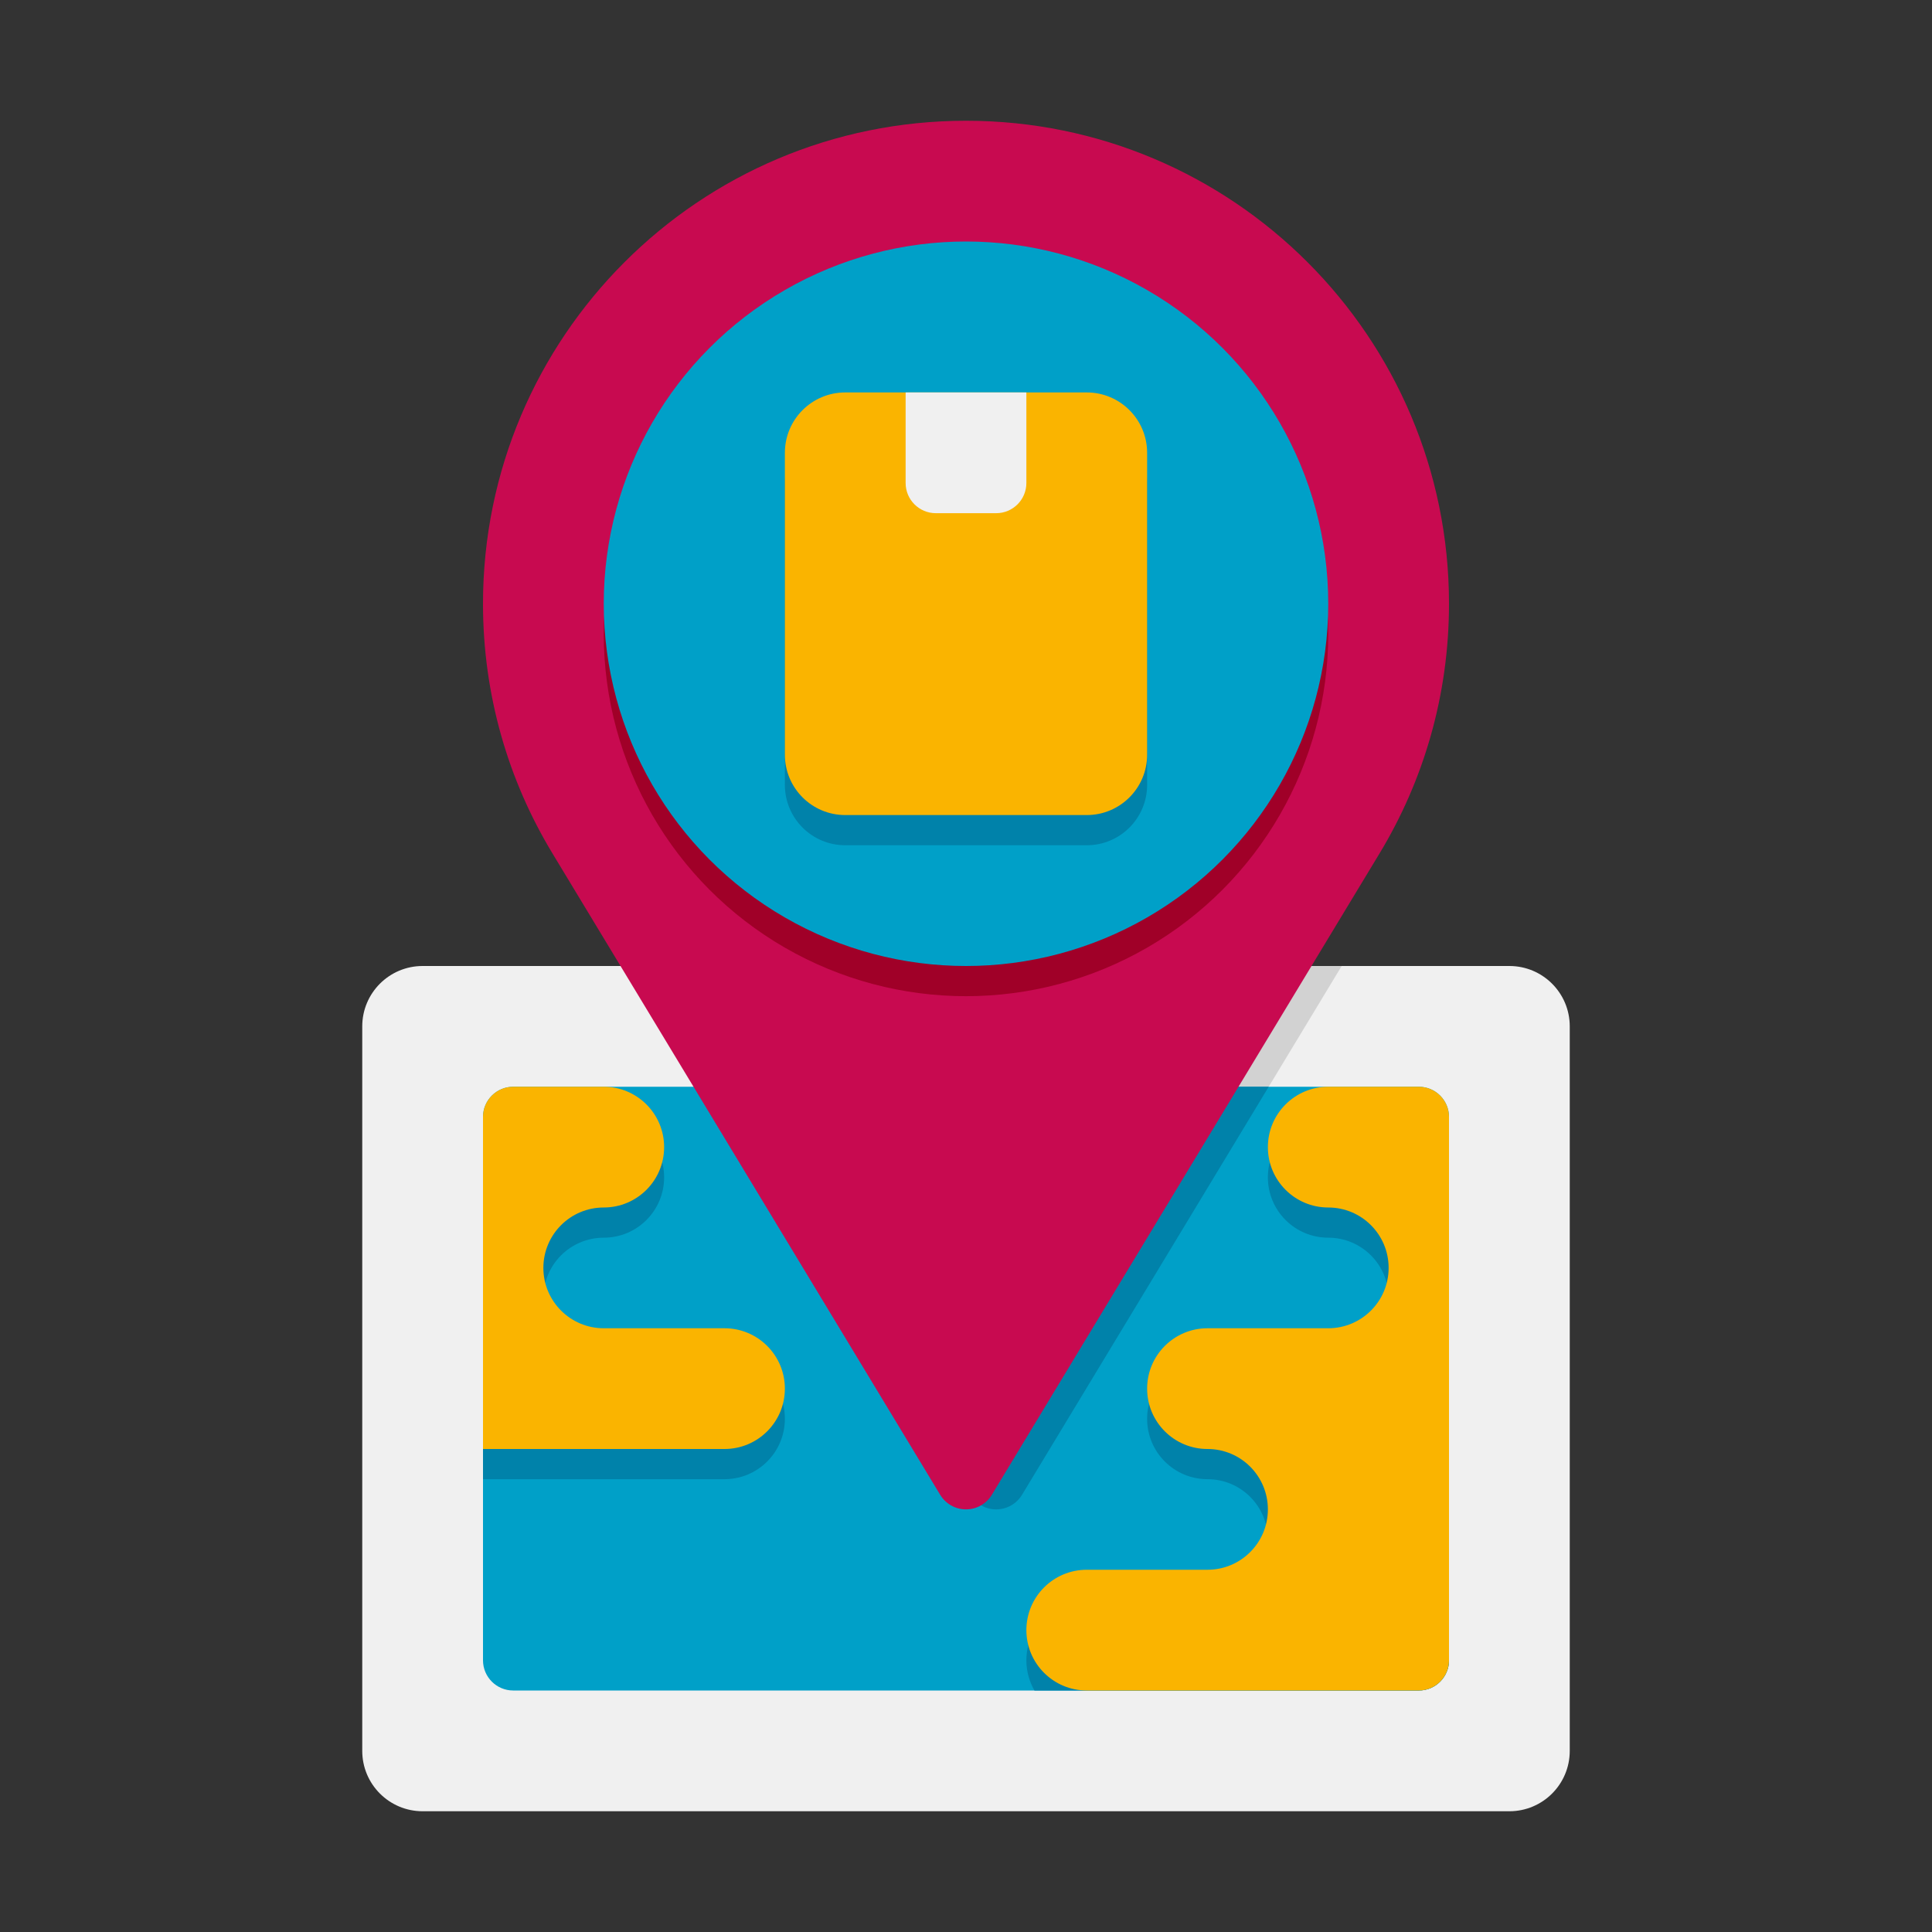 <svg enable-background="new 0 0 64 64" viewBox="0 0 64 64" xmlns="http://www.w3.org/2000/svg"><rect x="0" y="0" width="64" height="64" fill="#333333" stroke="none"/><g id="Captions"/><g id="Icons"><g><g><path d="m50 32h-36c-1.105 0-2 .895-2 2v24c0 1.105.895 2 2 2h36c1.105 0 2-.895 2-2v-24c0-1.105-.895-2-2-2z" fill="#f0f0f0"/></g><g><path d="m21.555 32 10.589 17.517c.175.289.493.483.856.483s.681-.194.856-.483l10.589-17.517z" fill="#d2d2d2"/></g><g><path d="m47 36h-30c-.552 0-1 .448-1 1v18c0 .552.448 1 1 1h30c.552 0 1-.448 1-1v-18c0-.552-.448-1-1-1z" fill="#00a0c8"/></g><g><path d="m23.973 36 8.171 13.517c.175.289.493.483.856.483s.681-.194.856-.483l8.171-13.517z" fill="#0082aa"/></g><g><g><path d="m47 37h-3c-1.105 0-2 .895-2 2s.895 2 2 2 2 .895 2 2-.895 2-2 2h-4c-1.105 0-2 .895-2 2s.895 2 2 2 2 .895 2 2-.895 2-2 2h-4c-1.105 0-2 .895-2 2 0 .364.098.706.268 1h12.732c.552 0 1-.448 1-1v-17c0-.552-.448-1-1-1z" fill="#0082aa"/></g><g><path d="m26 47c0-1.105-.895-2-2-2h-4c-1.105 0-2-.895-2-2s.895-2 2-2 2-.895 2-2-.895-2-2-2h-3c-.552 0-1 .448-1 1v11h8c1.105 0 2-.895 2-2z" fill="#0082aa"/></g></g><g><g><path d="m48 20c0-8.837-7.163-16-16-16s-16 7.163-16 16c0 3.025.839 5.853 2.298 8.265l12.846 21.251c.175.29.493.484.856.484s.681-.194.856-.483l12.846-21.251c1.459-2.413 2.298-5.241 2.298-8.266z" fill="#c80a50"/></g><g><circle cx="32" cy="21" fill="#a00028" r="12"/></g><g><g><circle cx="32" cy="20" fill="#00a0c8" r="12"/></g><g><g><path d="m36 28h-8c-1.105 0-2-.895-2-2v-10c0-1.105.895-2 2-2h8c1.105 0 2 .895 2 2v10c0 1.105-.895 2-2 2z" fill="#0082aa"/></g><g><g><path d="m36 27h-8c-1.105 0-2-.895-2-2v-10c0-1.105.895-2 2-2h8c1.105 0 2 .895 2 2v10c0 1.105-.895 2-2 2z" fill="#fab400"/></g><g><path d="m33 17h-2c-.552 0-1-.448-1-1v-3h4v3c0 .552-.448 1-1 1z" fill="#f0f0f0"/></g></g></g></g></g><g><g><path d="m20 40c1.105 0 2-.895 2-2 0-1.105-.895-2-2-2h-3c-.552 0-1 .448-1 1v11h8c1.105 0 2-.895 2-2 0-1.105-.895-2-2-2h-4c-1.105 0-2-.895-2-2 0-1.105.895-2 2-2z" fill="#fab400"/></g><g><path d="m42 38c0 1.105.895 2 2 2 1.105 0 2 .895 2 2 0 1.105-.895 2-2 2h-4c-1.105 0-2 .895-2 2 0 1.105.895 2 2 2 1.105 0 2 .895 2 2 0 1.105-.895 2-2 2h-4c-1.105 0-2 .895-2 2 0 1.105.895 2 2 2h11c.552 0 1-.448 1-1v-18c0-.552-.448-1-1-1h-3c-1.105 0-2 .895-2 2z" fill="#fab400"/></g></g></g></g></svg>